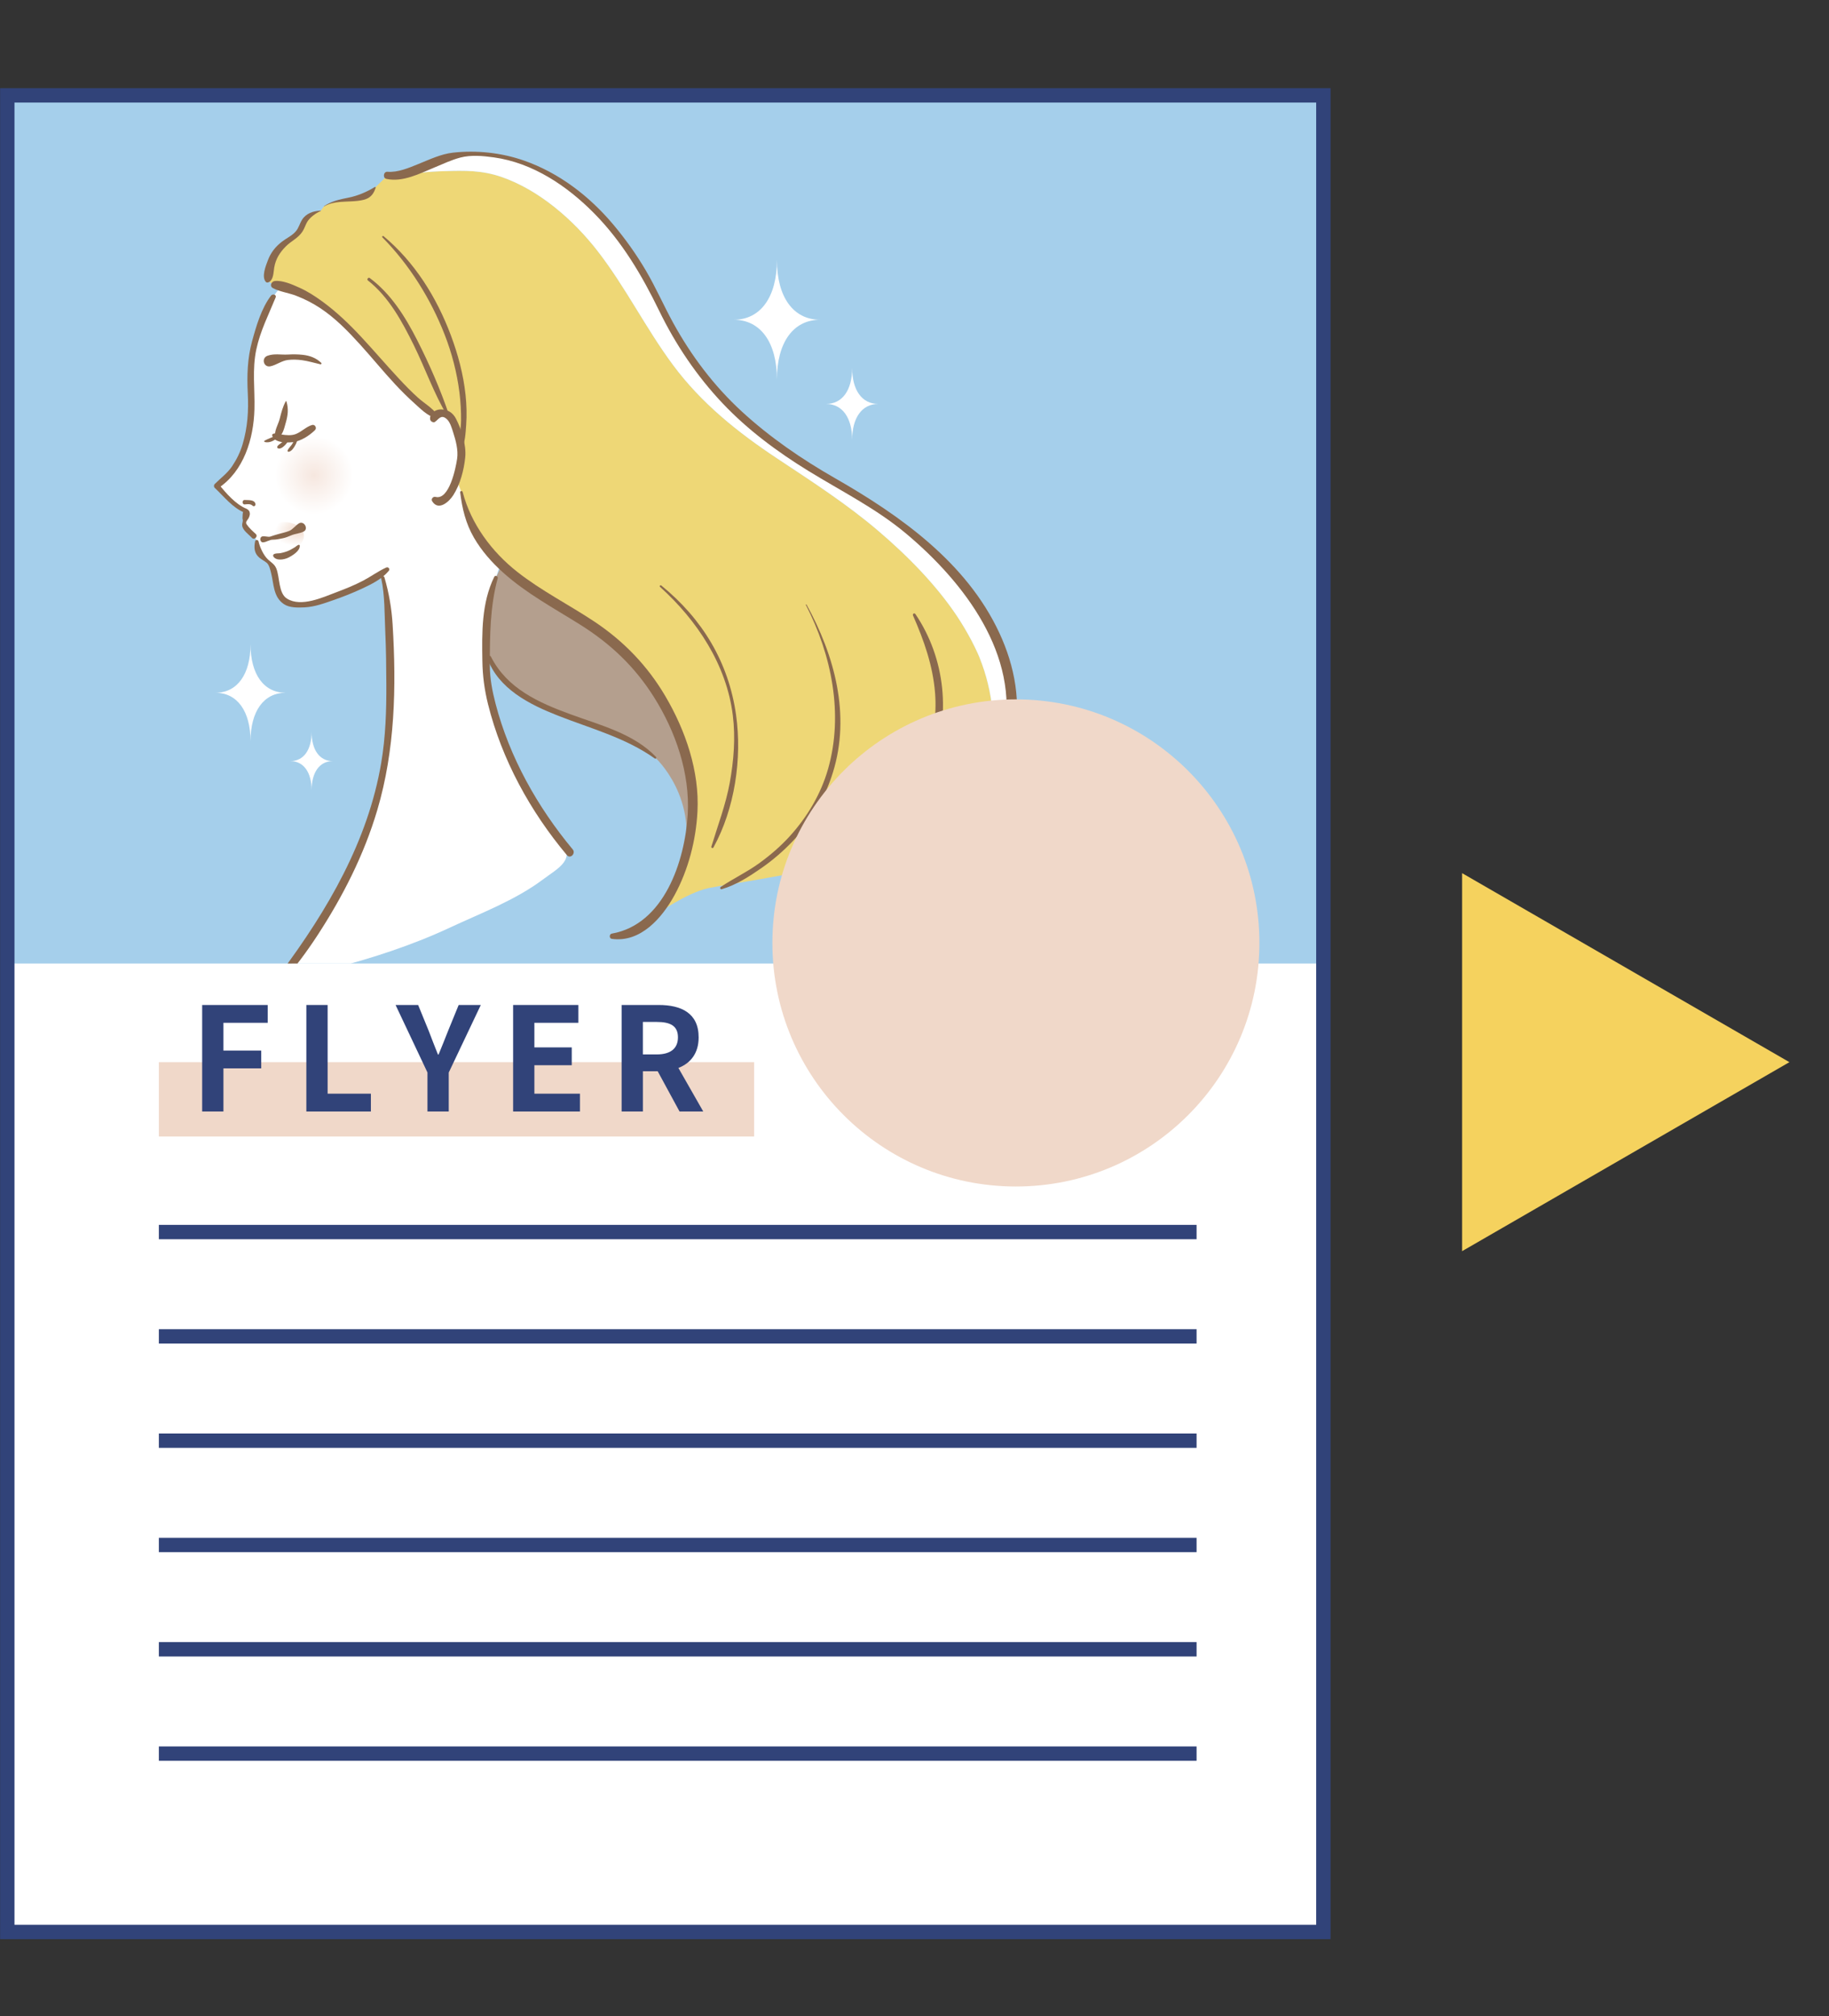 <?xml version="1.0" encoding="UTF-8"?>
<svg id="_レイヤー_2" data-name="レイヤー 2" xmlns="http://www.w3.org/2000/svg" width="245" height="270" xmlns:xlink="http://www.w3.org/1999/xlink" viewBox="0 0 245 270">
  <rect x="0" y="0" width="245" height="270" fill="#333333" stroke="none"/>
  <defs>
    <style>
      .cls-1 {
        fill: #f0d8c9;
      }

      .cls-2, .cls-3 {
        fill: none;
      }

      .cls-4 {
        fill: url(#radial-gradient);
      }

      .cls-4, .cls-5 {
        fill-rule: evenodd;
      }

      .cls-6 {
        fill: #eed776;
      }

      .cls-7 {
        fill: #f5d25e;
      }

      .cls-8 {
        fill: #8a694e;
      }

      .cls-9 {
        fill: #a5cfeb;
      }

      .cls-10 {
        fill: #fff;
      }

      .cls-11 {
        fill: #314379;
      }

      .cls-12 {
        fill: #a9907c;
      }

      .cls-5 {
        fill: url(#radial-gradient-2);
      }

      .cls-3 {
        stroke: #314379;
        stroke-miterlimit: 10;
        stroke-width: 1.925px;
      }

      .cls-13 {
        fill: #b49f8e;
      }

      .cls-14 {
        clip-path: url(#clippath);
      }
    </style>
    <clipPath id="clippath">
      <rect class="cls-2" x=".977" y="12.772" width="176.292" height="116.268"/>
    </clipPath>
    <radialGradient id="radial-gradient" cx="6230.602" cy="1704.22" fx="6230.602" fy="1704.22" r="3.038" gradientTransform="translate(6083.878 -2772.284) rotate(165.125) scale(1.074 -.702) skewX(-3.766)" gradientUnits="userSpaceOnUse">
      <stop offset="0" stop-color="#f0d8c9"/>
      <stop offset="1" stop-color="#fff"/>
    </radialGradient>
    <radialGradient id="radial-gradient-2" cx="4980.468" cy="64.054" fx="4980.468" fy="64.054" r="5.256" gradientTransform="translate(5017.546 -.34) rotate(-180) scale(.999 -.999)" gradientUnits="userSpaceOnUse">
      <stop offset="0" stop-color="#f6e7df"/>
      <stop offset="1" stop-color="#fff"/>
    </radialGradient>
  </defs>
  <g id="_レイヤー_1-2" data-name="レイヤー 1">
    <g>
      <rect class="cls-10" x=".977" y="12.772" width="176.292" height="245.964"/>
      <g>
        <rect class="cls-9" x=".977" y="12.772" width="176.292" height="116.268"/>
        <g>
          <line class="cls-3" x1="21.279" y1="165.001" x2="160.286" y2="165.001"/>
          <line class="cls-3" x1="21.279" y1="178.971" x2="160.286" y2="178.971"/>
          <line class="cls-3" x1="21.279" y1="192.941" x2="160.286" y2="192.941"/>
          <line class="cls-3" x1="21.279" y1="206.911" x2="160.286" y2="206.911"/>
          <line class="cls-3" x1="21.279" y1="220.881" x2="160.286" y2="220.881"/>
          <line class="cls-3" x1="21.279" y1="234.851" x2="160.286" y2="234.851"/>
        </g>
        <g class="cls-14">
          <g>
            <g>
              <path class="cls-10" d="M32.928,68.41l.063.185c.037.582-.319,1.142-.252,1.699.043.357.751.969,1.262,1.479.298.297.399.784.399.784-.053,2.02,1.563,2.37,2.055,3.339.984,1.887.002,4.942,3.419,5.087,1.482.093,3.631-.646,4.998-1.14,2.285-.824,4.374-1.735,6.228-3.019l.177.554c.922,3.472.769,10.679.999,14.277.76,11.916-3.732,23.093-10.094,32.917-1.497,2.311-3.174,4.481-4.779,6.715,1.01-.253,12.383-2.164,22.829-7.043,4.167-1.946,8.737-3.655,12.443-6.423,2.178-1.627,4.589-2.709,2.366-5.481-1.897-2.365-3.353-4.719-4.891-7.326-2.121-3.597-3.665-7.803-4.569-11.882-.247-1.114-.469-2.335-.464-3.48.014-3.341-.222-8.374,1.308-12.274,0,0,5.554-15.947,3.968-24.569-1.585-8.621-15.024-19.335-22.504-19.272-7.48.064-11.287,6.211-11.287,6.211-1.449,2.463-2.714,6.337-2.905,8.427-.326,2.086-.104,4.047-.021,6.144.083,2.097-.617,5.529-1.618,7.317-.857,1.513-1.462,2.17-3.032,3.443,1.21,1.306,2.753,2.945,3.902,3.332Z"/>
              <path class="cls-4" d="M40.623,71.271c-.416-1.107-2.189-1.69-3.904-1.167-.914.279-1.542.529-1.965.767-.022.071-.041.142-.054.214-.11.596.518,1.103.851,1.583.304.439.641,1.123,1.196,1.377.184.084.372.153.56.221.303-.022.613-.072.922-.154,1.74-.462,2.812-1.734,2.395-2.841Z"/>
              <path class="cls-13" d="M84.192,87.833c-4.445-4.763-11.834-7.331-16.975-12.185l-.793,1.73c-1.075,2.743-1.276,6.046-1.308,8.926l.42,1.767c3.348,8.133,16.026,7.893,22.243,13.394,0,0,6.085,5.55,3.62,14.361-.101.305-.207.609-.32.91,1.164-3.132,1.722-6.47,1.722-8.813,0-7.176-3.588-14.83-8.611-20.092Z"/>
              <g>
                <path class="cls-6" d="M131.135,104.121c.129-.252.259-.503.377-.76.041-.09.071-.153.092-.195.005-.014.01-.028.016-.043.48-1.331.87-2.698,1.092-4.097.019-.121.033-.205.043-.26.004-.044.009-.095.015-.157.031-.308.061-.617.078-.926.034-.611.051-1.223.039-1.835-.014-.706-.048-1.411-.13-2.112-.009-.081-.016-.143-.022-.192-.009-.048-.019-.108-.032-.185-.051-.297-.101-.595-.163-.889-.249-1.183-.567-2.351-.98-3.488-.121-.334-.246-.667-.379-.997-.035-.075-.241-.556-.239-.552-.259-.561-.526-1.119-.816-1.665-.588-1.106-1.223-2.188-1.917-3.231-2.774-4.162-6.556-8.028-10.556-11.438-4.184-3.567-8.757-6.524-13.503-9.67-5.319-3.525-10.183-7.405-14.008-12.562-3.618-4.878-6.326-10.371-10.04-15.18-3.254-4.215-7.901-8.28-13.005-10.016-2.523-.859-4.848-.848-7.473-.756-1.172.041-2.356.075-3.515.263-.579.094-1.164.041-1.731.037-.917.271-1.758.408-2.475.278l-1.658,1.63c-1.737,2.372-4.545.974-6.842,2.508l-.453.604c-.506.062-1.141.491-1.625.727-.785.622-.83,1.682-1.446,2.284-.594.774-1.27.858-1.883,1.461-1.864,1.634-1.72,2.844-2.17,4.828,0,0,.564.525.984.609,9.561,1.917,13.918,12.341,21.456,17.488l.005.005c.377-.352,1.203-.399,1.756-.043,1.072.772,1.673,4.004,1.78,5.122.039.65-.232,2.04-.691,3.363v.002l.693,1.849c.008.045.019.088.027.133-.008-.044-.018-.088-.026-.132.008.045.018.088.026.132.035.182.072.362.111.54.02.09.041.179.062.268.034.142.069.282.106.422.022.085.045.171.068.256.053.188.108.374.166.557.023.073.048.145.072.218.051.154.103.306.158.456.03.084.062.167.093.249.048.125.097.249.147.371.032.079.064.159.097.237.078.181.157.36.24.536.031.065.063.129.095.194.061.125.122.249.186.371.041.079.083.157.125.235.06.11.12.219.181.326.041.073.082.145.124.217.097.164.195.326.296.485.038.06.077.117.116.176.074.113.148.225.224.335.046.067.093.134.139.2.078.11.157.218.237.326.04.054.08.109.12.162.119.156.239.31.362.461.029.036.059.071.088.106.104.126.209.251.316.373.035.04.07.08.105.12.124.14.25.28.378.417.009.009.017.019.026.028.304.324.619.638.942.943h0c5.141,4.854,12.529,7.423,16.975,12.186,5.023,5.262,8.611,12.916,8.611,20.092,0,2.342-.558,5.681-1.722,8.813-.011.029-.022.057-.033.086-.041.108-.082.215-.124.322-.02.052-.041.104-.062.157-.034.085-.069.171-.104.256-.023.056-.046.113-.07.169-.04.096-.082.192-.123.287-.037.084-.074.167-.111.251-.036.079-.072.159-.108.238-.03.064-.06.128-.091.192-.033.068-.066.137-.099.205-.032.064-.063.128-.095.192-.037.073-.074.145-.111.217-.029.056-.057.112-.087.168-.063.118-.127.237-.192.353-.028.051-.057.101-.085.151-.044.077-.088.153-.132.229-.03.052-.061.103-.092.154-.047.078-.094.155-.143.232-.028.044-.055.089-.083.133-.075.117-.151.234-.228.349-.01.015-.02.029-.03.043-.07.104-.141.205-.214.306-.025.035-.051.07-.076.105-.06.082-.12.163-.181.243-.026.034-.052.069-.079.103-.071.091-.142.181-.215.269-.015.019-.031.038-.047.058-.089.106-.179.211-.27.314-.005.006-.01.012-.016.018.129-.09,4.253-3.003,7.159-3.61,2.953-.614,16.89-2.518,21.555-4.783,4.665-2.267,8.837-3.588,8.837-3.588,1.046-.719,2.145-1.529,3.216-2.417.541-.708,1.163-1.585,1.693-2.454.313-.512.619-1.029.894-1.563Z"/>
                <path class="cls-10" d="M134.9,99.553c3.826-14.351-10.046-27.745-21.289-33.965-11.719-6.458-19.612-12.915-25.353-25.113-4.783-10.046-13.632-20.332-25.832-19.852-2.611.173-5.601,1.866-8.05,2.591.567.004,1.151.056,1.731-.037,1.159-.188,2.343-.222,3.515-.263,2.625-.092,4.95-.103,7.473.756,5.104,1.737,9.751,5.801,13.005,10.016,3.714,4.809,6.422,10.302,10.04,15.18,3.825,5.157,8.689,9.037,14.008,12.562,4.746,3.145,9.32,6.102,13.503,9.67,3.999,3.41,7.782,7.276,10.556,11.438.695,1.043,1.329,2.125,1.917,3.231.29.546.557,1.103.816,1.665-.002-.004.204.477.239.552.133.33.258.663.379.997.413,1.136.731,2.305.98,3.488.062.295.113.592.163.889.013.077.024.137.032.185.005.049.012.111.022.192.082.701.116,1.406.13,2.112.012.612-.005,1.224-.039,1.835-.017.309-.048.618-.078.926-.006.062-.011.113-.015.157-.01.055-.024.138-.043.26-.222,1.399-.612,2.766-1.092,4.097-.006.016-.011.029-.016.043-.021.042-.051.105-.092.195-.118.257-.248.508-.377.76-.274.534-.581,1.051-.894,1.563-.53.868-1.152,1.746-1.693,2.454,2.845-2.361,5.482-5.283,6.352-8.585Z"/>
              </g>
              <path class="cls-8" d="M36.315,39.58c-1.297,1.689-1.994,4.096-2.548,6.121-.624,2.282-.698,4.613-.577,6.964.122,2.362-.019,4.55-.693,6.834-.313,1.059-.787,2.017-1.399,2.933-.635.951-1.537,1.591-2.331,2.388-.137.137-.145.38,0,.516,1.269,1.189,2.408,2.713,4.083,3.355.354.136.496-.423.155-.562-1.459-.594-2.751-2.107-3.721-3.309-.025.191-.049.382-.074.573,3.455-2.282,4.762-6.617,4.872-10.568.076-2.727-.326-5.329.254-8.04.528-2.469,1.642-4.637,2.586-6.948.156-.38-.4-.524-.606-.256h0Z"/>
              <path class="cls-8" d="M58.236,56.519c.506-.325.811-1.054,1.551-.445.506.416.723,1.234.915,1.829.353,1.093.696,2.371.531,3.528-.182,1.276-1.064,5.586-2.893,5.117-.328-.084-.638.28-.448.583.847,1.356,2.261.067,2.819-.804.939-1.466,1.432-3.367,1.607-5.083.167-1.639-.498-3.719-1.231-5.153-.411-.805-1.07-1.236-1.973-1.264-.728-.022-1.537.467-1.507,1.25.008.209.135.387.339.445.097.028.197.055.29-.004h0Z"/>
              <path class="cls-8" d="M36.235,49.054c.809-.179,1.504-.744,2.321-.844.634-.077,1.273-.057,1.905.029.826.111,1.647.368,2.46.552.109.025.199-.11.113-.193-.693-.668-1.526-.971-2.475-1.078-.668-.075-1.332-.075-2.002-.038-.939.052-1.798-.161-2.711.157-.89.31-.539,1.621.39,1.415h0Z"/>
              <path class="cls-8" d="M34.173,72.494c-.163.827-.135,1.589.555,2.182.311.267.685.435,1,.698.34.284.485.957.588,1.368.378,1.503.281,3.192,1.703,4.158.761.517,1.875.48,2.748.443,1.351-.058,2.689-.55,3.953-.991,1.279-.446,2.538-.945,3.766-1.516,1.262-.587,2.68-1.287,3.585-2.375.213-.256-.047-.587-.347-.45-1.061.482-2.02,1.193-3.052,1.737-1.146.605-2.351,1.092-3.562,1.548-1.882.709-4.766,2.058-6.665.876-1.162-.723-.961-2.895-1.43-4.032-.247-.6-.661-.784-1.115-1.209-.612-.573-1.085-1.631-1.272-2.437-.052-.222-.41-.23-.456,0h0Z"/>
              <path class="cls-8" d="M32.626,68.381c-.142.333-.127.618-.144.978-.01.225.087.2.029.497-.036.183-.088.341-.069.532.062.641.905,1.199,1.3,1.644.314.354.869-.198.519-.519-.441-.404-.88-.792-1.22-1.287-.233-.339.141-.584.263-.836.152-.315.229-.581.094-.908-.119-.287-.609-.483-.772-.101h0Z"/>
              <path class="cls-8" d="M35.268,72.632c.467-.044.803-.357,1.291-.354.43.004.866-.102,1.285-.184.405-.079.78-.233,1.158-.394.561-.239,1.119-.245,1.657-.502.732-.35.053-1.543-.639-1.094-.428.278-.824.813-1.271.996-.439.179-.928.276-1.384.406-.389.111-.772.21-1.152.353-.277.104-.729-.096-1.055-.026-.445.096-.351.843.108.8h0Z"/>
              <path class="cls-8" d="M36.553,38.582c.923.493,2.096.635,3.085,1.014,1.143.438,2.268,1.009,3.286,1.687,2.004,1.334,3.683,3.061,5.292,4.834,1.607,1.771,3.115,3.632,4.746,5.381.833.893,1.701,1.752,2.61,2.567.748.67,1.629,1.575,2.613,1.856.235.067.504-.222.341-.443-.656-.882-1.721-1.485-2.539-2.221-.909-.817-1.76-1.699-2.593-2.594-1.694-1.82-3.306-3.713-5-5.533-1.609-1.728-3.333-3.385-5.247-4.775-.973-.707-1.956-1.345-3.057-1.836-.952-.425-2.224-.996-3.281-.886-.463.048-.742.687-.256.946h0Z"/>
              <path class="cls-8" d="M51.227,31.796c3.609,3.652,6.475,8.242,8.334,13.013.97,2.487,1.65,5.098,1.982,7.747.156,1.244.229,2.496.218,3.75-.012,1.303-.336,2.614-.297,3.909.005.173.262.269.347.094.495-1.02.555-2.273.635-3.388.097-1.346.058-2.708-.085-4.049-.29-2.725-1.003-5.392-1.961-7.954-1.898-5.074-4.843-9.804-9.011-13.284-.112-.094-.27.056-.163.163h0Z"/>
              <path class="cls-8" d="M49.277,37.556c2.799,2.199,4.577,5.489,6.129,8.627,1.54,3.113,2.709,6.51,4.498,9.49.078.129.299.045.248-.104-1.157-3.408-2.641-6.82-4.273-10.024-1.578-3.098-3.515-6.214-6.352-8.312-.188-.139-.433.18-.25.324h0Z"/>
              <path class="cls-8" d="M35.979,37.8c.671-.308.646-1.319.754-1.966.191-1.144.738-2.015,1.554-2.836.733-.737,1.624-1.076,2.221-1.976.247-.372.387-.824.594-1.219.34-.646,1.207-1.278,1.857-1.54.029-.012.029-.061-.008-.059-1,.06-1.945.362-2.489,1.225-.321.508-.439,1.093-.842,1.557-.52.599-1.215.891-1.832,1.365-.888.681-1.505,1.456-1.902,2.502-.289.761-.879,2.209-.278,2.899.096.11.251.103.372.048h0Z"/>
              <path class="cls-8" d="M43.412,27.648c1.367-.791,2.936-.572,4.443-.74,1.327-.148,2.032-.462,2.472-1.763.024-.072-.064-.134-.125-.096-1.062.652-2.299,1.182-3.517,1.421-1.203.237-2.251.463-3.293,1.143-.022.014-.003.048.02.035h0Z"/>
              <path class="cls-8" d="M51.059,77.437c.507,2.298.441,4.841.55,7.186.109,2.341.132,4.687.142,7.031.015,3.529-.096,7.023-.686,10.512-1.772,10.477-7.187,19.719-13.452,28.12-.143.192-.476.654-.515.695-.378.405.229,1.014.608.608,1.647-1.766,3.417-4.172,4.844-6.362,3.395-5.213,6.218-10.759,7.987-16.736,2.387-8.066,2.565-16.475,2.058-24.814-.133-2.183-.491-4.263-1.101-6.36-.082-.281-.499-.164-.436.12h0Z"/>
              <path class="cls-8" d="M66.207,77.25c-1.71,3.489-1.654,7.462-1.592,11.262.032,1.995.274,3.855.758,5.799,1.849,7.429,5.669,14.379,10.571,20.218.454.541,1.22-.236.773-.773-4.725-5.683-8.458-12.323-10.331-19.5-.443-1.697-.77-3.405-.771-5.161-.003-3.888.025-7.873,1.054-11.65.074-.271-.333-.457-.462-.194h0Z"/>
              <path class="cls-5" d="M36.86,63.65c0,2.9,2.351,5.25,5.251,5.25s5.25-2.351,5.25-5.25-2.351-5.25-5.25-5.25-5.251,2.351-5.251,5.25Z"/>
              <path class="cls-8" d="M38.274,53.743c-.407.764-.591,1.494-.805,2.344-.193.767-.799,1.666-.582,2.456.037.133.18.176.295.12.71-.34.892-1.349,1.096-2.044.293-1.003.389-1.879.088-2.865-.012-.04-.071-.052-.092-.012h0Z"/>
              <path class="cls-8" d="M36.462,58.33c.284,1.002,1.939.979,2.78.881,1.043-.121,2.226-.886,2.954-1.611.286-.286-.002-.8-.397-.683-.797.236-1.379.892-2.153,1.203-.597.241-1.315.171-1.933.072-.453-.072-.681-.244-1.119-.094-.097.033-.161.129-.132.232h0Z"/>
              <path class="cls-8" d="M36.901,58.368c-.484.218-.992.393-1.457.644-.077.042-.06.165.024.186.601.151,1.206-.157,1.661-.535.178-.147-.048-.377-.228-.296h0Z"/>
              <path class="cls-8" d="M38.242,58.554c-.091.271-.288.511-.491.705-.19.183-.53.314-.612.582-.021.069.012.159.078.192.348.174.75-.209.978-.432.281-.275.5-.649.389-1.047-.049-.175-.287-.163-.342,0h0Z"/>
              <path class="cls-8" d="M39.707,58.299c-.171.349-.317.711-.497,1.055-.181.346-.526.604-.676.957-.032.076.002.207.111.193.386-.051.617-.406.811-.714.275-.435.439-.92.468-1.432.007-.114-.167-.163-.218-.059h0Z"/>
              <path class="cls-8" d="M36.613,74.518c.379.631,1.46.435,2.008.163.537-.266,1.571-.891,1.539-1.594-.003-.079-.078-.147-.159-.121-.219.069-.339.229-.536.345-.333.196-.64.387-1.007.523-.272.101-.559.181-.843.238-.287.058-.591.005-.867.114-.132.052-.217.197-.135.332h0Z"/>
              <path class="cls-8" d="M34.22,67.512c-.102-.635-.982-.517-1.437-.552-.384-.03-.38.629,0,.593.372-.035.769-.106,1.059.179.174.171.412-.007.378-.22h0Z"/>
            </g>
            <path class="cls-8" d="M51.773,23.963c2.182.46,4.419-.705,6.381-1.516,1.131-.467,2.332-1.038,3.513-1.346,1.442-.376,3.036-.224,4.494-.022,5.224.725,9.828,3.838,13.456,7.521,3.72,3.776,6.38,8.285,8.681,13.02,2.201,4.529,5.037,8.735,8.499,12.396,3.375,3.568,7.327,6.492,11.499,9.057,4.434,2.727,9.063,5.023,13.078,8.387,7.743,6.487,15.281,16.27,13.08,26.989-1.036,5.044-5.406,8.9-9.297,11.933-.223.174.064.53.299.387,4.522-2.756,8.957-6.253,10.262-11.646,1.178-4.866.23-9.884-1.853-14.359-4.399-9.449-13.268-15.719-22.036-20.736-4.428-2.533-8.694-5.455-12.455-8.911-3.73-3.427-6.792-7.481-9.222-11.918-1.262-2.303-2.307-4.708-3.642-6.975-1.283-2.179-2.755-4.246-4.384-6.179-3.199-3.794-7.247-6.906-11.959-8.548-3.001-1.046-6.334-1.406-9.484-1.053-1.614.181-3.131.913-4.624,1.515-1.282.517-2.746,1.157-4.157,1.046-.549-.043-.665.845-.129.958h0Z"/>
            <path class="cls-8" d="M61.639,65.93c.276,2.197.736,4.162,1.859,6.098,1.028,1.772,2.407,3.32,3.928,4.682,3.088,2.764,6.773,4.745,10.265,6.932,4.061,2.544,7.318,5.612,9.893,9.693,2.907,4.606,4.859,10.221,4.537,15.72-.367,6.264-3.168,14.757-10.178,15.981-.342.06-.352.648,0,.698,3.852.542,6.73-2.783,8.402-5.833,1.858-3.389,2.887-7.386,3.083-11.237.275-5.395-1.598-10.826-4.299-15.424-2.394-4.075-5.592-7.387-9.511-9.992-3.41-2.266-7.097-4.12-10.325-6.658-3.433-2.698-6.206-6.434-7.32-10.706-.048-.182-.36-.149-.336.045h0Z"/>
            <path class="cls-8" d="M88.409,78.594c4.981,4.5,8.917,10.436,9.753,17.204.372,3.008.133,6.05-.408,9.022-.536,2.944-1.599,5.715-2.465,8.566-.05.164.193.266.276.116,2.863-5.193,3.856-11.926,3.032-17.763-.995-7.051-4.512-12.853-10.01-17.323-.123-.1-.3.068-.178.178h0Z"/>
            <path class="cls-8" d="M107.95,81.015c3.447,6.685,5.069,14.639,2.967,21.982-.963,3.368-2.789,6.418-5.134,9.002-1.226,1.351-2.621,2.546-4.097,3.615-1.64,1.187-3.469,2.044-5.139,3.169-.151.102-.06.357.128.303,1.919-.553,3.743-1.732,5.367-2.864,1.547-1.079,2.975-2.325,4.268-3.697,2.423-2.573,4.207-5.7,5.258-9.069,2.399-7.689.234-15.664-3.531-22.492-.032-.057-.116-.007-.087.051h0Z"/>
            <path class="cls-8" d="M109.808,116.335c6.424-2.841,12.127-7.149,14.904-13.8,2.749-6.584,1.914-14.386-2.09-20.296-.137-.202-.417-.029-.321.188,1.472,3.351,2.654,6.691,2.953,10.365.257,3.145-.278,6.283-1.399,9.222-2.41,6.315-8.065,11.438-14.093,14.244-.053.025-.007.101.046.078h0Z"/>
            <path class="cls-8" d="M65.284,88.142c1.455,4.11,5.663,6.212,9.458,7.702,4.396,1.726,9.075,2.958,12.97,5.74.129.092.267-.105.164-.213-2.981-3.127-7.512-4.266-11.448-5.707-4.283-1.568-8.519-3.456-10.666-7.723-.133-.263-.577-.078-.478.202h0Z"/>
            <path class="cls-10" d="M38.259,92.779c-2.917,0-4.7,2.463-4.7,6.494,0-4.031-1.783-6.495-4.7-6.494,2.917,0,4.7-2.464,4.7-6.496,0,4.031,1.783,6.495,4.7,6.496Z"/>
            <path class="cls-10" d="M44.576,101.931c-1.761,0-2.836,1.487-2.836,3.919,0-2.433-1.076-3.919-2.836-3.919,1.761,0,2.836-1.487,2.836-3.919,0,2.433,1.076,3.919,2.836,3.919Z"/>
            <path class="cls-10" d="M109.861,42.823c-3.594,0-5.79,3.035-5.79,8.001,0-4.967-2.196-8.002-5.79-8.001,3.593,0,5.79-3.036,5.79-8.003,0,4.967,2.197,8.002,5.79,8.003Z"/>
            <path class="cls-10" d="M117.643,54.098c-2.169,0-3.494,1.831-3.494,4.829,0-2.997-1.325-4.829-3.494-4.829,2.169,0,3.494-1.831,3.494-4.828,0,2.997,1.325,4.828,3.494,4.828Z"/>
            <g>
              <path class="cls-2" d="M65.766,74.139c-.107-.123-.212-.247-.316-.373.104.126.209.251.316.373Z"/>
              <path class="cls-2" d="M65.362,73.66c-.123-.151-.244-.305-.362-.461.119.156.239.31.362.461Z"/>
              <path class="cls-2" d="M89.586,119.981c.028-.05.057-.1.085-.151-.028.051-.057.101-.085.151Z"/>
              <path class="cls-2" d="M63.744,71.298c-.062-.108-.122-.217-.181-.326.06.11.12.219.181.326Z"/>
              <path class="cls-2" d="M89.137,120.728c.028-.044.055-.088.083-.133-.028.044-.055.089-.083.133Z"/>
              <path class="cls-2" d="M89.362,120.363c.031-.051.061-.102.092-.154-.03.052-.061.103-.092.154Z"/>
              <path class="cls-2" d="M64.163,71.999c-.101-.159-.2-.321-.296-.485.096.164.195.326.296.485Z"/>
              <path class="cls-2" d="M64.503,72.511c-.076-.111-.15-.222-.224-.335.074.113.148.225.224.335Z"/>
              <path class="cls-2" d="M64.879,73.037c-.08-.108-.159-.216-.237-.326.078.11.157.218.237.326Z"/>
              <path class="cls-2" d="M90.061,119.091c.032-.064.063-.127.095-.192-.032.064-.063.128-.095.192Z"/>
              <path class="cls-2" d="M90.689,117.728c.024-.056.047-.113.07-.169-.023.056-.046.113-.07.169Z"/>
              <path class="cls-2" d="M90.454,118.265c.038-.083.075-.167.111-.251-.037.084-.074.167-.111.251Z"/>
              <path class="cls-2" d="M66.25,74.676c-.128-.137-.254-.277-.378-.417.124.141.25.279.378.417Z"/>
              <path class="cls-2" d="M91.048,116.824c.011-.029.022-.057.033-.086-.011.029-.022.057-.033.086Z"/>
              <path class="cls-2" d="M89.863,119.477c.029-.056.058-.112.087-.168-.029.056-.057.112-.087.168Z"/>
              <path class="cls-2" d="M90.863,117.303c.021-.052.042-.104.062-.157-.02.052-.041.104-.062.157Z"/>
              <path class="cls-2" d="M88.588,121.532c.026-.035.051-.07.076-.105-.025.036-.051.07-.076.105Z"/>
              <path class="cls-2" d="M88.067,122.205c.016-.019.031-.039.047-.058-.015.019-.031.038-.047.058Z"/>
              <path class="cls-2" d="M62.579,68.778c-.055-.15-.107-.302-.158-.456.051.154.103.306.158.456Z"/>
              <path class="cls-2" d="M90.255,118.695c.03-.064.061-.128.091-.192-.03.064-.06.128-.091.192Z"/>
              <path class="cls-2" d="M62.35,68.105c-.058-.183-.113-.369-.166-.557.053.188.108.374.166.557Z"/>
              <path class="cls-2" d="M61.947,66.602c-.04-.178-.076-.358-.111-.54.035.182.072.362.111.54Z"/>
              <path class="cls-2" d="M66.275,74.704c.304.324.619.638.942.943h0c-.324-.305-.638-.619-.942-.943Z"/>
              <path class="cls-2" d="M62.116,67.292c-.037-.14-.072-.28-.106-.422.034.142.069.282.106.422Z"/>
              <path class="cls-2" d="M88.328,121.878c.027-.034.052-.068.079-.103-.026.034-.052.069-.079.103Z"/>
              <path class="cls-2" d="M88.879,121.121c.01-.015.02-.029.03-.043-.01.015-.02.029-.03.043Z"/>
              <path class="cls-2" d="M63.438,70.736c-.064-.122-.125-.246-.186-.371.061.125.122.249.186.371Z"/>
              <path class="cls-2" d="M63.157,70.171c-.083-.176-.162-.355-.24-.536.078.181.157.36.24.536Z"/>
              <path class="cls-2" d="M62.82,69.398c-.05-.122-.099-.246-.147-.371.048.125.097.249.147.371Z"/>
              <path class="cls-12" d="M89.95,119.308c.038-.072.075-.144.111-.217-.037.073-.074.145-.111.217Z"/>
              <path class="cls-12" d="M87.797,122.518c.091-.103.181-.208.27-.314-.089.106-.179.211-.27.314Z"/>
              <path class="cls-12" d="M88.909,121.077c.077-.115.153-.232.228-.349-.075.117-.151.234-.228.349Z"/>
              <path class="cls-12" d="M90.156,118.9c.033-.068.066-.137.099-.205-.033.068-.066.137-.099.205Z"/>
              <path class="cls-12" d="M89.454,120.21c.045-.076.088-.152.132-.229-.044.077-.088.153-.132.229Z"/>
              <path class="cls-12" d="M88.114,122.147c.072-.088.144-.178.215-.269-.071.091-.142.181-.215.269Z"/>
              <path class="cls-12" d="M89.219,120.596c.048-.077.096-.154.143-.232-.047.078-.094.155-.143.232Z"/>
              <path class="cls-12" d="M88.665,121.427c.072-.101.144-.203.214-.306-.07.104-.141.205-.214.306Z"/>
              <path class="cls-12" d="M88.407,121.775c.061-.08.122-.161.181-.243-.06.082-.12.163-.181.243Z"/>
              <path class="cls-12" d="M89.671,119.83c.065-.116.129-.235.192-.353-.063.118-.127.237-.192.353Z"/>
              <path class="cls-12" d="M66.275,74.704c-.009-.009-.017-.019-.026-.028.009.009.017.019.026.028Z"/>
              <path class="cls-12" d="M62.422,68.322c-.024-.073-.048-.145-.072-.218.023.073.048.145.072.218Z"/>
              <path class="cls-12" d="M62.917,69.635c-.033-.078-.065-.157-.097-.237.032.079.064.159.097.237Z"/>
              <path class="cls-12" d="M62.673,69.027c-.032-.083-.063-.166-.093-.249.03.084.062.167.093.249Z"/>
              <path class="cls-12" d="M63.562,70.971c-.042-.078-.084-.156-.125-.235.041.079.083.157.125.235Z"/>
              <path class="cls-12" d="M63.252,70.365c-.031-.065-.064-.129-.095-.194.031.065.063.129.095.194Z"/>
              <path class="cls-12" d="M62.184,67.548c-.024-.085-.046-.17-.068-.256.022.085.045.171.068.256Z"/>
              <path class="cls-12" d="M62.01,66.87c-.021-.089-.042-.178-.062-.268.02.09.041.179.062.268Z"/>
              <path class="cls-12" d="M63.867,71.514c-.042-.072-.082-.144-.124-.217.041.073.082.145.124.217Z"/>
              <path class="cls-12" d="M65.871,74.259c-.035-.04-.07-.08-.105-.12.035.04.07.08.105.12Z"/>
              <path class="cls-12" d="M90.759,117.559c.035-.085.07-.171.104-.256-.034.085-.069.171-.104.256Z"/>
              <path class="cls-12" d="M90.925,117.146c.042-.107.083-.214.124-.322-.04.108-.082.215-.124.322Z"/>
              <path class="cls-12" d="M90.565,118.015c.041-.095.083-.191.123-.287-.04.096-.082.192-.123.287Z"/>
              <path class="cls-12" d="M65.45,73.766c-.029-.036-.059-.07-.088-.106.029.036.059.071.088.106Z"/>
              <path class="cls-12" d="M64.279,72.176c-.038-.059-.078-.117-.116-.176.038.06.077.117.116.176Z"/>
              <path class="cls-12" d="M64.643,72.711c-.047-.066-.093-.133-.139-.2.046.067.093.134.139.2Z"/>
              <path class="cls-12" d="M90.346,118.503c.037-.079.073-.158.108-.238-.036.079-.072.159-.108.238Z"/>
              <path class="cls-12" d="M65,73.198c-.041-.053-.08-.108-.12-.162.04.054.08.109.12.162Z"/>
            </g>
          </g>
        </g>
        <circle class="cls-1" cx="136.082" cy="126.282" r="32.619"/>
        <rect class="cls-3" x=".977" y="12.772" width="176.292" height="245.964"/>
        <rect class="cls-1" x="21.279" y="142.248" width="79.739" height="9.959"/>
        <g>
          <path class="cls-11" d="M27.082,134.591h8.778v2.387h-5.93v3.716h5.063v2.387h-5.063v5.775h-2.849v-14.266Z"/>
          <path class="cls-11" d="M41.037,134.591h2.849v11.879h5.795v2.387h-8.644v-14.266Z"/>
          <path class="cls-11" d="M57.263,143.64l-4.274-9.048h3.023l1.424,3.485c.404,1.058.789,2.059,1.232,3.157h.077c.443-1.098.866-2.098,1.27-3.157l1.425-3.485h2.965l-4.294,9.048v5.217h-2.85v-5.217Z"/>
          <path class="cls-11" d="M68.734,134.591h8.74v2.387h-5.892v3.292h5.006v2.388h-5.006v3.812h6.103v2.387h-8.952v-14.266Z"/>
          <path class="cls-11" d="M83.267,134.591h4.967c2.984,0,5.352,1.058,5.352,4.332,0,2.137-1.078,3.465-2.714,4.1l3.331,5.834h-3.176l-2.927-5.391h-1.983v5.391h-2.849v-14.266ZM87.964,141.213c1.829,0,2.849-.77,2.849-2.291,0-1.54-1.019-2.06-2.849-2.06h-1.849v4.351h1.849Z"/>
        </g>
      </g>
    </g>
    <polygon class="cls-7" points="239.696 142.248 195.852 116.935 195.852 167.561 239.696 142.248"/>
    <rect class="cls-2" width="245" height="270"/>
  </g>
</svg>